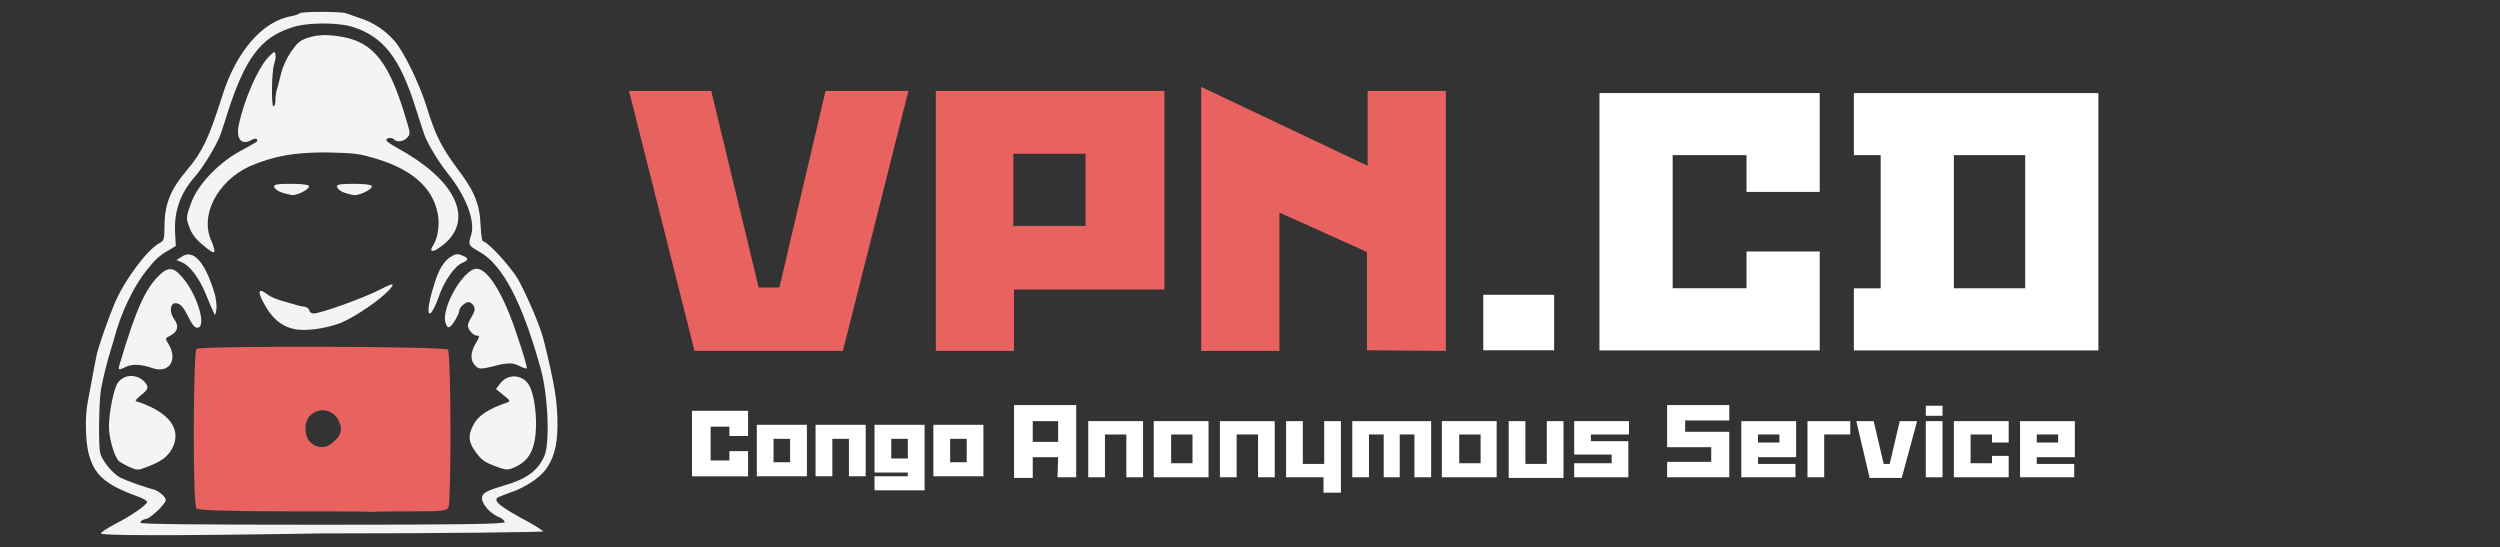 <?xml version="1.0" encoding="utf-8"?>
<!-- Generator: Adobe Illustrator 29.8.2, SVG Export Plug-In . SVG Version: 9.03 Build 0)  -->
<svg version="1.1" id="XXX" xmlns="http://www.w3.org/2000/svg" xmlns:xlink="http://www.w3.org/1999/xlink" x="0px" y="0px"
	 viewBox="0 0 374 81.9" enable-background="new 0 0 374 81.9" xml:space="preserve">
<rect x="0" y="0" width="374" height="81.9" fill="#333333" stroke="none"/>
<rect display="none" fill="#1D262F" width="374" height="83.2"/>
<g>
	<path fill="#E8625F" d="M123.5,13.6h12.4l-9.8,38.9h-22.2l-9.8-38.9h12.3l7.1,29.4h3.1L123.5,13.6z"/>
	<path fill="#E8625F" d="M151.7,43.3v9.2H140V13.6h34.2v29.7C174.2,43.3,151.7,43.3,151.7,43.3z M162.4,33.8V23h-10.8v10.8H162.4z"
		/>
	<path fill="#E8625F" d="M204.5,52.4V37.7l-13.1-5.9v20.7h-11.7V13l24.9,11.8V13.6h11.7v38.9L204.5,52.4L204.5,52.4z"/>
	<path fill="#FFFFFF" d="M221.9,52.4v-8.3h10.6v8.3H221.9z"/>
</g>
<g display="none">
	<g display="inline">
		<path fill="#FFFFFF" d="M33.5,44.2c0.1,0.6,0.3,1.3,0.4,1.9c-0.1-0.5-0.1-1.1-0.2-1.6c0,0.3,0,0.5,0,0.8c0,1.5,0.7,3.1,1.8,4.2
			c1,1,2.7,1.8,4.2,1.8c1.6-0.1,3.2-0.6,4.2-1.8c1.1-1.2,1.8-2.6,1.8-4.2c0-1.4-0.3-2.9-0.7-4.3c-0.3-1.4-1.5-2.9-2.8-3.6
			c-1.3-0.8-3.2-1.1-4.6-0.6c-1.5,0.5-2.9,1.4-3.6,2.8C33.3,41,33.1,42.5,33.5,44.2L33.5,44.2z"/>
	</g>
</g>
<g display="none">
	<g display="inline">
		<path fill="#FFFFFF" d="M32.7,41.8c0,1.2,0,2.5,0,3.7c0,3.1,2.8,6.1,6,6c3.3-0.1,6-2.6,6-6c0-1.2,0-2.5,0-3.7c0-3.1-2.8-6.1-6-6
			C35.4,36,32.7,38.4,32.7,41.8L32.7,41.8z"/>
	</g>
</g>
<g display="none">
	<g display="inline">
		<path fill="#FFFFFF" d="M33.7,43.7c0,0.1-0.1,0.1-0.1,0.2c0.4-0.3,0.8-0.6,1.2-0.9c-0.1,0-0.1,0.1-0.2,0.1c0.5-0.2,1-0.4,1.4-0.6
			c-0.1,0-0.1,0-0.2,0c0.5-0.1,1.1-0.1,1.6-0.2c-0.9,0-1.8,0.2-2.7,0.4c0.5-0.1,1.1-0.1,1.6-0.2c-0.8,0.1-1.6,0-2.3,0
			c-2.1-0.1-4.1,1.2-5.2,3c-0.6,1-1,2.3-0.9,3.5c0.1,1.6,0.6,3.1,1.8,4.2c1,1,2.7,1.8,4.2,1.8c3.1-0.1,6.1-2.6,6-6
			c0-0.1,0-0.1,0-0.2c-0.1,0.5-0.1,1.1-0.2,1.6c0-0.1,0-0.1,0-0.2c-0.2,0.5-0.4,1-0.6,1.4c0-0.1,0.1-0.1,0.1-0.2c-1.7,1-3.5,2-5.2,3
			c0.6,0,1.2,0.1,1.8,0.1c0.9,0,1.9-0.2,2.8-0.4c-0.5,0.1-1.1,0.1-1.6,0.2c1.9,0,3.8-0.6,5.1-2.1c1.1-1.2,1.8-2.6,1.8-4.2
			c0-1.5-0.7-3.2-1.8-4.2S39.5,42,37.9,42C36.4,42,34.7,42.5,33.7,43.7L33.7,43.7z"/>
	</g>
</g>
<g display="none">
	<g display="inline">
		<path fill="#FFFFFF" d="M27.8,49.7c0.1,1,0.2,1.9,0.5,2.8c0.2,0.5,0.3,0.9,0.4,1.4c-0.1-0.5-0.1-1.1-0.2-1.6
			c0.1,0.8,0.1,1.8,0.4,2.6c0.5,1.5,1.4,2.8,2.8,3.6c1.3,0.8,3.2,1.1,4.6,0.6c1.5-0.5,2.9-1.4,3.6-2.8c0.7-1.4,1.1-3.1,0.6-4.6
			c-0.1-0.1-0.1-0.3-0.1-0.4c0.1,0.5,0.1,1.1,0.2,1.6c-0.1-1-0.2-2-0.5-2.9c-0.2-0.5-0.4-1.1-0.5-1.6c0.1,0.5,0.1,1.1,0.2,1.6
			c0-0.1,0-0.1,0-0.2c-0.1-1.6-0.6-3.1-1.8-4.2c-1-1-2.7-1.8-4.2-1.8c-1.6,0.1-3.2,0.6-4.2,1.8C28.5,46.6,27.7,48.1,27.8,49.7
			L27.8,49.7z"/>
	</g>
</g>
<g display="none">
	<g display="inline">
		<path fill="#FFFFFF" d="M38.7,59.4c2.7,0.1,5.2,0.1,7.9-0.6c2.9-0.8,5.7-0.6,8.7-0.9c2.9-0.3,6-0.7,8.6-2.1c2.4-1.3,2.9-3,4.7-4.8
			c-2.4,0.3-4.8,0.6-7.3,0.9c0.2,0.1,0.4,0.2,0.5,0.3c-1-1.7-2-3.5-3-5.2c0.1,1.5-0.3,2.8,0.2,4.4c1.3,4,6.9,6.2,10,2.6
			c2.9-3.3,3.6-7.4,3-11.6c-0.2-1.7-0.4-3.7-0.9-5.3c0.1,0.5-1,2,0.3-0.1c0.3-0.5,0.6-1,0.8-1.6c0.8-1.6,0.2-1.1-1.7,1.7
			c4.3-2.3,3.4-7.9,0-10.4c0.4,0.3-0.9-2.5-1.2-3c-0.8-1.1-1.7-1.9-2.9-2.6c-2.8-1.7-6-2.2-9.1-2.9c-2.8-0.6-5.7-1.6-8.6-1.7
			c-3-0.1-5.7,1.5-8.8,1c-2.9-0.5-5.1,0.4-6.8,2.8c-2.4,3.4-0.3,7.9,2.5,10.3c1.5,1.3,3.4,2.2,5.3,2.7c1.2,0.3,2.5,0.4,3.8,0.6
			c0.6,0.1,2.9,0.7,2.1,0.1c-1-1.7-2-3.5-3-5.2c0-1.6,0.4-2-0.1-0.3c-0.3,1-0.5,1.8-0.5,2.9c0.2,2.5,1.5,4.4,3.7,5.5
			c4.3,2,10.3,0.2,13.7,1c-0.9-3.3-1.8-6.7-2.6-10c-2.3,2.7-4.1,1.5-8.1,2.4c-3.4,0.7-8.6,1.5-10.1,5.1c-1,2.4-1.2,5.4,0.9,7.3
			c1.8,1.6,3.8,2.6,6.2,2.4c0-4,0-8,0-12c-4,0.4-8.8,3.2-9.7,7.5c-0.6,2.9,0.8,6.9,4.2,7.4c3.8,0.6,7.1,0.1,9.7-2.9
			c2.3-2.7,2.5-7.6-1.2-9.4c-4.4-2.1-8.8,0.1-11,4.2c-1.8,3.4-0.2,7.7,3.6,8.8c6.1,1.8,16.5-0.3,20.3-5.9c4.4-6.7-4.1-13-10-8.6
			c-5.1,3.9-7.3,13.1-0.4,16.4c5.7,2.8,15.3-1.4,12.4-8.9c-2.8-7.1-14.4-4-11.6,3.2c0.1,0.3,0.2,0.5,0.3,0.8
			c0.2-1.5,0.4-3.1,0.6-4.6c1.1-0.5,2.1-1,3.2-1.5c0.9,1.2,1.8,2.4,2.8,3.6c-0.2,0.6-0.1,0.8,0.1,0.5c-1.5,0.2-3.1,0.4-4.6,0.6
			c0.2,0,0.3,0.1,0.5,0.1c-1.2-0.9-2.4-1.8-3.6-2.8c0.1,0.1,0.2,0.3,0.3,0.4c0-2,0-4,0-6.1c0.5-1-2.5,0.7-3.3,0.9
			c-1.4,0.4-2.4,0.6-3.8,0.2c1.2,2.9,2.4,5.9,3.6,8.8c-0.5,0.3-0.4,0.2,0.2-0.1c-2,0-4,0-6.1,0c0.1,0.1,0.3,0.1,0.4,0.2
			c-0.4-3.1-0.8-6.3-1.2-9.4c0.7-0.1,1.3-0.1,2-0.2c1.4,2.5,2.8,4.9,4.2,7.4c-0.1,1.1-0.7,1.5-1.8,1.3c7.6-0.8,7.7-12.8,0-12
			c0.8,0.4,1.5,0.8,2.3,1.2c0.3,2.4,0.6,4.8,0.9,7.3c0.1-0.2,0.2-0.4,0.2-0.6c-1.2,0.9-2.4,1.8-3.6,2.8c6.4-2.2,14.9-1.5,19.7-7.2
			c2.8-3.3,2-8.9-2.6-10c-2.1-0.5-4.3-0.3-6.4-0.3c-1.1,0-2.2,0-3.3,0c-0.8,0-4-0.8-1.9,0.2c1,1.7,2,3.5,3,5.2
			c-0.8,2.2-0.9,2.6-0.3,1.2c0.5-0.9,0.8-1.9,0.8-3c0.1-1.9-0.4-3.6-1.7-5c-1.4-1.5-3.2-2.1-5.2-2.4c-0.5-0.1-5-0.3-4.9,0.1
			c-0.2,1.5-0.4,3.1-0.6,4.6c0.1-0.1,0.2-0.2,0.3-0.4c-2.3,0.9-4.5,1.8-6.8,2.8c2.7,0.4,5.5,0.5,8.2,0.3c1.2-0.1,2.6-0.8,3.8-0.9
			c1.5-0.1,3.3,0.8,4.7,1.1c1.5,0.4,3.1,0.9,4.6,1c0.6,0.1,1.3,0.3,1.9,0.6c-0.6-1.3-0.8-1.5-0.5-0.6c1.5,2.9,2.3,4.6,5.1,6.5
			c0-3.5,0-6.9,0-10.4c-3.2,1.7-4.9,5.6-5.2,9.1c-0.2,1.9,0.2,3.8,0.5,5.7c0.1,0.9,0.5,1.9,0.5,2.8c0.1,1.1-0.9,2.5,0.3,1.2
			c3.3,0.9,6.7,1.8,10,2.6c1.1,3.2,0.1-2.4,0-2.8c-0.5-1.8-1.7-3-3.3-3.9c-2.4-1.2-5.3-1-7.3,0.9c-1.1,1.1-1.5,2.3-2.7,2.9
			c-1.8,0.9-4.9,0.7-6.9,0.7c-2.4,0-4.1-0.1-6.4,0.6c-2,0.6-3.3,0.6-5.4,0.5C31,47.1,31,59.1,38.7,59.4L38.7,59.4z"/>
	</g>
</g>
<path fill="#15212A" d="M41.5,45.1"/>
<path fill="#F4F4F5" d="M15.1,79.8c0-0.2,1-0.8,2.1-1.4c2.4-1.2,4.8-2.9,4.8-3.3c0-0.2-0.7-0.6-1.6-0.9c-4.9-1.8-6.4-3.3-7.2-6.6
	c-0.4-1.9-0.5-5.1-0.1-7.3c0.3-1.6,1-5.5,1.4-7.4c0.3-1.2,1.6-5,2.6-7.4c1.5-3.6,4.9-8.1,6.7-9.1c0.7-0.4,0.8-0.5,0.8-2.3
	c0-3.5,0.8-5.6,3.4-8.7c2.3-2.7,3.3-4.9,5.2-10.9c2.1-6.8,6.1-11.4,10.5-12.1c0.5-0.1,1-0.3,1.1-0.4c0.2-0.3,6.4-0.3,7,0
	c0.3,0.1,1.2,0.4,2,0.7c2,0.6,3.9,1.9,5.2,3.4c1.4,1.6,3.7,6.3,4.8,9.8c1.3,4.3,2.3,6.2,4.6,9.3c2.6,3.4,3.4,5.4,3.5,8.6
	c0.1,1.6,0.2,2.3,0.4,2.3c0.9,0.3,3.8,3.5,5.1,5.5c1.3,2.3,3.5,7.3,4,9.5c1.6,6.6,2,8.9,2,12.5c0,3.1-0.6,5.1-1.8,6.7
	c-1,1.3-3.2,2.7-5.3,3.4c-0.8,0.3-1.6,0.6-1.8,0.7c-0.8,0.5,0.3,1.4,4.4,3.6c1.3,0.7,2.3,1.4,2.4,1.5c0,0.1-14.4,0.3-33.1,0.3
	C23.3,80.2,15.1,80.1,15.1,79.8z M75.5,78.1c0-0.2-0.4-0.6-1-0.8c-1.3-0.6-2.4-1.9-2.4-2.8c0-0.7,0.7-1.1,3.1-1.8
	c3.5-1,5.2-2.2,6.2-4.4c0.9-1.9,0.6-9.1-0.5-13.1c-2.7-9.8-5.7-15.7-9.3-17.6c-1.5-0.9-1.6-0.9-1.1-2.5c0.6-2.2-0.8-5.8-3.7-9.4
	c-1.4-1.8-3.1-4.6-3.5-6.1c-0.2-0.5-0.7-2.2-1.2-3.7C59.8,8.7,57.4,5.6,53,4.1c-2.3-0.8-7.3-0.8-9.6,0.1C38.9,5.7,36.6,8.9,34,17
	c-0.3,1.1-0.8,2.4-1,3.1c-0.6,1.6-2.5,4.8-3.9,6.4c-2.2,2.5-3.1,5.3-2.9,8.4l0.1,1.9l-1,0.6c-1.4,0.8-2,1.3-3.5,3.2
	c-1.8,2.3-3.6,6-4.6,9.6c-0.2,0.7-0.5,1.8-0.7,2.4c-0.4,1.2-1.1,4-1.4,5.7c-0.3,1.8-0.4,8.5-0.1,9.5c0.3,1.2,2,3.2,3.1,3.7
	c0.8,0.4,3.6,1.4,4.8,1.7c0.8,0.2,1.9,1.1,1.9,1.6s-1.9,2.4-2.8,2.8c-0.7,0.1-1,0.4-1,0.6s7.2,0.3,27.3,0.3
	C69.3,78.5,75.5,78.4,75.5,78.1z"/>
<path fill="#E8625F" d="M42.7,76.5c-9,0-13-0.2-13.3-0.4c-0.6-0.5-0.5-23.4,0-23.9c0.6-0.5,37.1-0.4,37.6,0.1
	c0.5,0.4,0.5,22.7,0.1,23.6c-0.3,0.5-0.6,0.6-5.6,0.6c-2.9,0-5.4,0-5.6,0.1C55.8,76.5,49.8,76.5,42.7,76.5z M50,66
	c1.1-1,1.3-1.9,0.6-3.2c-1.3-2.4-4.9-1.6-4.9,1.2c0,1.4,0.4,2,1.3,2.6C48.2,67.1,48.9,67,50,66z"/>
<path fill="#F4F4F5" d="M19.2,69.8c-0.6-0.3-1.3-0.7-1.5-0.9c-0.7-0.9-1.4-3.4-1.4-5.1c0-2,0.7-5.6,1.3-6.5c0.9-1.3,2.7-1.4,3.9-0.3
	c0.8,0.8,0.8,1.2-0.4,2.1c-0.9,0.8-1,0.9-0.5,1c4.8,1.6,6.7,4.2,5.1,7.1c-0.7,1.2-1.7,1.9-3.6,2.6C20.6,70.4,20.6,70.4,19.2,69.8z"
	/>
<path fill="#F4F4F5" d="M74,69.7c-1.6-0.6-2-0.9-3-2.3c-0.9-1.3-1-2.3-0.2-3.8c0.7-1.4,2.2-2.4,5.1-3.4c0.5-0.2,0.4-0.3-0.6-1.1
	l-1.1-0.9l0.6-0.8c1.1-1.5,3.2-1.4,4.2,0c0.8,1.1,1.2,3.7,1.2,6.3c-0.1,3.3-0.9,5-2.8,6C76,70.4,75.8,70.4,74,69.7z"/>
<path fill="#F4F4F5" d="M17.9,54.5c2.4-8.1,3.8-11.2,5.8-13.2c1.4-1.4,2.2-1.4,3.5,0.1c2.1,2.3,3.7,7.1,2.5,7.6
	c-0.5,0.2-0.9-0.3-1.8-2.1c-0.6-1.2-1.2-1.7-1.9-1.5c-0.6,0.3-0.6,1.5,0.1,2.4c0.7,1,0.5,1.8-0.6,2.4c-0.8,0.4-0.8,0.4-0.4,1.1
	c1.6,2.4,0.3,4.6-2.2,3.8c-1.7-0.6-3.1-0.7-4.1-0.2C17.8,55.4,17.6,55.4,17.9,54.5z"/>
<path fill="#F4F4F5" d="M71.1,54.7c-0.7-0.7-0.8-1.8,0-3.2c0.7-1.2,0.7-1.3,0.2-1.3S70,49.3,70,48.7c0-0.3,0.3-0.9,0.6-1.4
	c0.4-0.7,0.5-1,0.3-1.5c-0.2-0.3-0.5-0.6-0.8-0.6c-0.5,0-1.4,0.8-1.4,1.3c0,0.4-0.8,1.9-1.3,2.3c-0.3,0.3-0.5,0.2-0.7-0.4
	c-0.9-2,2.6-8.2,4.6-8.2c1.7,0,4.1,3.9,6.1,10.1c0.9,2.6,1.5,4.7,1.4,4.8s-0.6-0.1-1.2-0.4c-0.9-0.4-1.3-0.4-2.6-0.2
	C71.8,55.3,71.7,55.3,71.1,54.7z"/>
<path fill="#F4F4F5" d="M43.9,49.2c-1.8-0.4-3.2-1.6-4.3-3.6c-1.1-1.9-1-2.6,0.2-1.7c0.8,0.6,1.5,0.9,4.1,1.6
	c0.6,0.2,1.4,0.4,1.8,0.4c0.3,0.1,0.6,0.4,0.6,0.6s0.3,0.4,0.6,0.4c1.1,0,7.7-2.4,10-3.6c1.9-1,2.3-1,1.3,0.1
	c-1.4,1.5-4.9,3.9-7.2,4.9C48.6,49.2,45.6,49.6,43.9,49.2z"/>
<path fill="#F4F4F5" d="M31.9,46.6c-0.2-0.4-0.7-1.6-1.2-2.8c-0.9-2.2-2.4-4.2-3.6-4.6l-0.7-0.3l0.8-0.5c1.7-1.2,3.5,0.8,4.9,5.5
	c0.2,0.6,0.3,1.6,0.3,2.2C32.2,47.3,32.2,47.3,31.9,46.6z"/>
<path fill="#F4F4F5" d="M64.1,46.3c0-0.6,0.3-2,0.9-3.9c0.6-2,1.4-3.3,2.3-3.9c0.8-0.5,1.1-0.6,1.8-0.3c1,0.4,1.1,0.7,0.1,1.1
	c-1.2,0.5-2.8,2.8-3.6,5.2C64.8,46.7,64.1,47.6,64.1,46.3z"/>
<path fill="#F4F4F5" d="M30.4,36.7c-0.8-0.6-1.5-1.4-1.9-2.3c-0.7-1.7-0.7-1.8,0-3.8c1-3,4.4-6.5,8-8.3c0.9-0.5,1.8-1,1.9-1.1
	c0.3-0.4-0.2-0.6-0.7-0.3c-1.5,0.9-2.4,0-2-2.1c0.8-3.9,2.9-8.6,4.4-10.2c0.9-0.9,1-1,1.1-0.5c0.1,0.3,0,1-0.2,1.5
	c-0.4,1.4-0.4,6.3-0.1,6.3c0.2,0,0.3-0.4,0.3-0.9s0.1-1.3,0.3-1.9c0.2-0.6,0.4-1.6,0.6-2.3c0.2-0.8,0.8-2.1,1.4-3
	c0.9-1.3,1.3-1.7,2.4-2.1c1.5-0.5,2.9-0.6,5.2-0.2c4.8,0.8,7.2,3.9,9.7,12.5c0.6,1.9,0.6,2.1,0.1,2.6c-0.5,0.6-1.6,0.7-1.9,0.3
	c-0.3-0.4-1.3-0.3-1.2,0.1c0.1,0.2,0.7,0.6,1.4,1c4.4,2.4,7.4,5,8.7,7.7c1.4,2.9,0.6,5.6-2.4,7.5c-0.9,0.6-1.3,0.4-0.7-0.5
	c0.7-1.1,1-3,0.7-4.7c-0.8-4.1-4.1-6.9-10.1-8.5c-2-0.6-3.1-0.6-6.7-0.7c-4.9,0-7.9,0.6-11.4,2.1c-4.9,2.3-7.5,7.5-5.6,11.3
	C32.4,38.1,32.2,38.2,30.4,36.7z"/>
<path fill="#F4F4F5" d="M41.9,28.7c-0.5-0.2-0.9-0.6-0.9-0.8c0-0.3,0.5-0.4,2.5-0.4c1.4,0,2.6,0.1,2.7,0.3c0.3,0.4-1.6,1.4-2.5,1.4
	C43.2,29.1,42.4,28.9,41.9,28.7z"/>
<path fill="#F4F4F5" d="M51.2,28.7c-0.4-0.2-0.8-0.6-0.8-0.8c0-0.3,0.5-0.4,2.5-0.4c1.4,0,2.6,0.1,2.7,0.3c0.3,0.4-1.6,1.4-2.6,1.4
	C52.4,29.1,51.7,28.9,51.2,28.7z"/>
<g>
	<rect x="236.7" y="13.92" fill="none" width="242.12" height="55.36"/>
	<path fill="#FFFFFF" d="M250.23,23.21v19.91h11.05v-5.5h10.95v14.8h-32.95v-38.5h32.95v14.79h-10.95v-5.5H250.23z"/>
	<path fill="#FFFFFF" d="M277.34,23.21v-9.29h36.58v38.5h-36.58v-9.29h4.01V23.21H277.34z M292.3,23.21v19.91h10.67V23.21H292.3z"/>
</g>
<g>
	<g>
		<path fill="#FFFFFF" d="M158.3,68.4h-3.8v3.1h-2.8V60.6h9.3v10.8h-2.8L158.3,68.4L158.3,68.4z M158.3,66.1V63h-3.8v3.1H158.3z"/>
		<path fill="#FFFFFF" d="M171,71.4h-2.5V65h-3.2v6.4h-2.5V63h8.2V71.4L171,71.4z"/>
		<path fill="#FFFFFF" d="M180.8,71.4h-8.2V63h8.2V71.4z M175.2,65v4.3h3.2V65H175.2z"/>
		<path fill="#FFFFFF" d="M190.7,71.4h-2.5V65H185v6.4h-2.5V63h8.2V71.4L190.7,71.4z"/>
		<path fill="#FFFFFF" d="M200.5,73.7H198v-2.3h-5.6V63h2.5v6.4h3.2V63h2.5v10.7H200.5z"/>
		<path fill="#FFFFFF" d="M214.1,71.4h-2.5V65h-2.2v6.4H207V65h-2.2v6.4h-2.5V63h11.8V71.4L214.1,71.4z"/>
		<path fill="#FFFFFF" d="M223.9,71.4h-8.2V63h8.2V71.4z M218.3,65v4.3h3.2V65H218.3z"/>
		<path fill="#FFFFFF" d="M225.7,63h2.5v6.4h3.2V63h2.5v8.5h-8.2V63L225.7,63z"/>
		<path fill="#FFFFFF" d="M243.7,71.4h-8.2v-2.1h5.6V68h-5.6v-5h8.2v2H238v1h5.6v5.4H243.7z"/>
		<path fill="#FFFFFF" d="M256,69.1v-2.2h-6.6v-6.3h9.3v2.3h-6.6v1.7h6.6v6.8h-9.3v-2.3H256z"/>
		<path fill="#FFFFFF" d="M268.7,71.4h-8.2V63h8.2v5.4H263v1h5.6v2H268.7z M266.2,66.3V65H263v1.2h3.2V66.3z"/>
		<path fill="#FFFFFF" d="M276.7,65h-3.8v6.4h-2.5V63h6.4v2H276.7z"/>
		<path fill="#FFFFFF" d="M277.7,63h2.6l1.5,6.4h0.9l1.5-6.4h2.6l-2.3,8.5h-4.8L277.7,63z"/>
		<path fill="#FFFFFF" d="M290.6,62.2h-2.5v-1.5h2.5V62.2z M290.6,71.4h-2.5V63h2.5V71.4z"/>
		<path fill="#FFFFFF" d="M294.8,65v4.3h3.2v-1.1h2.5v3.2h-8.2V63h8.2v3.2H298V65H294.8z"/>
		<path fill="#FFFFFF" d="M310.4,71.4h-8.2V63h8.2v5.4h-5.7v1h5.6v2H310.4z M307.9,66.3V65h-3.2v1.2h3.2V66.3z"/>
	</g>
	<g>
		<rect x="102.87" y="61.45" fill="none" width="103.26" height="48.82"/>
		<path fill="#FFFFFF" d="M106.31,63.82v5.07h2.81v-1.4h2.79v3.77h-8.39v-9.8h8.39v3.77h-2.79v-1.4H106.31z"/>
		<path fill="#FFFFFF" d="M120.71,63.55v7.7h-7.49v-7.7H120.71z M118.2,65.65h-2.48v3.5h2.48V65.65z"/>
		<path fill="#FFFFFF" d="M129.51,63.55v7.7h-2.51v-5.6h-2.48v5.6h-2.51v-7.7H129.51z"/>
		<path fill="#FFFFFF" d="M138.32,63.55v9.8h-7.49v-2.1h4.98v-0.56h-4.98v-7.14H138.32z M133.33,68.59h2.48v-2.94h-2.48V68.59z"/>
		<path fill="#FFFFFF" d="M147.12,63.55v7.7h-7.49v-7.7H147.12z M144.62,65.65h-2.48v3.5h2.48V65.65z"/>
	</g>
</g>
</svg>
